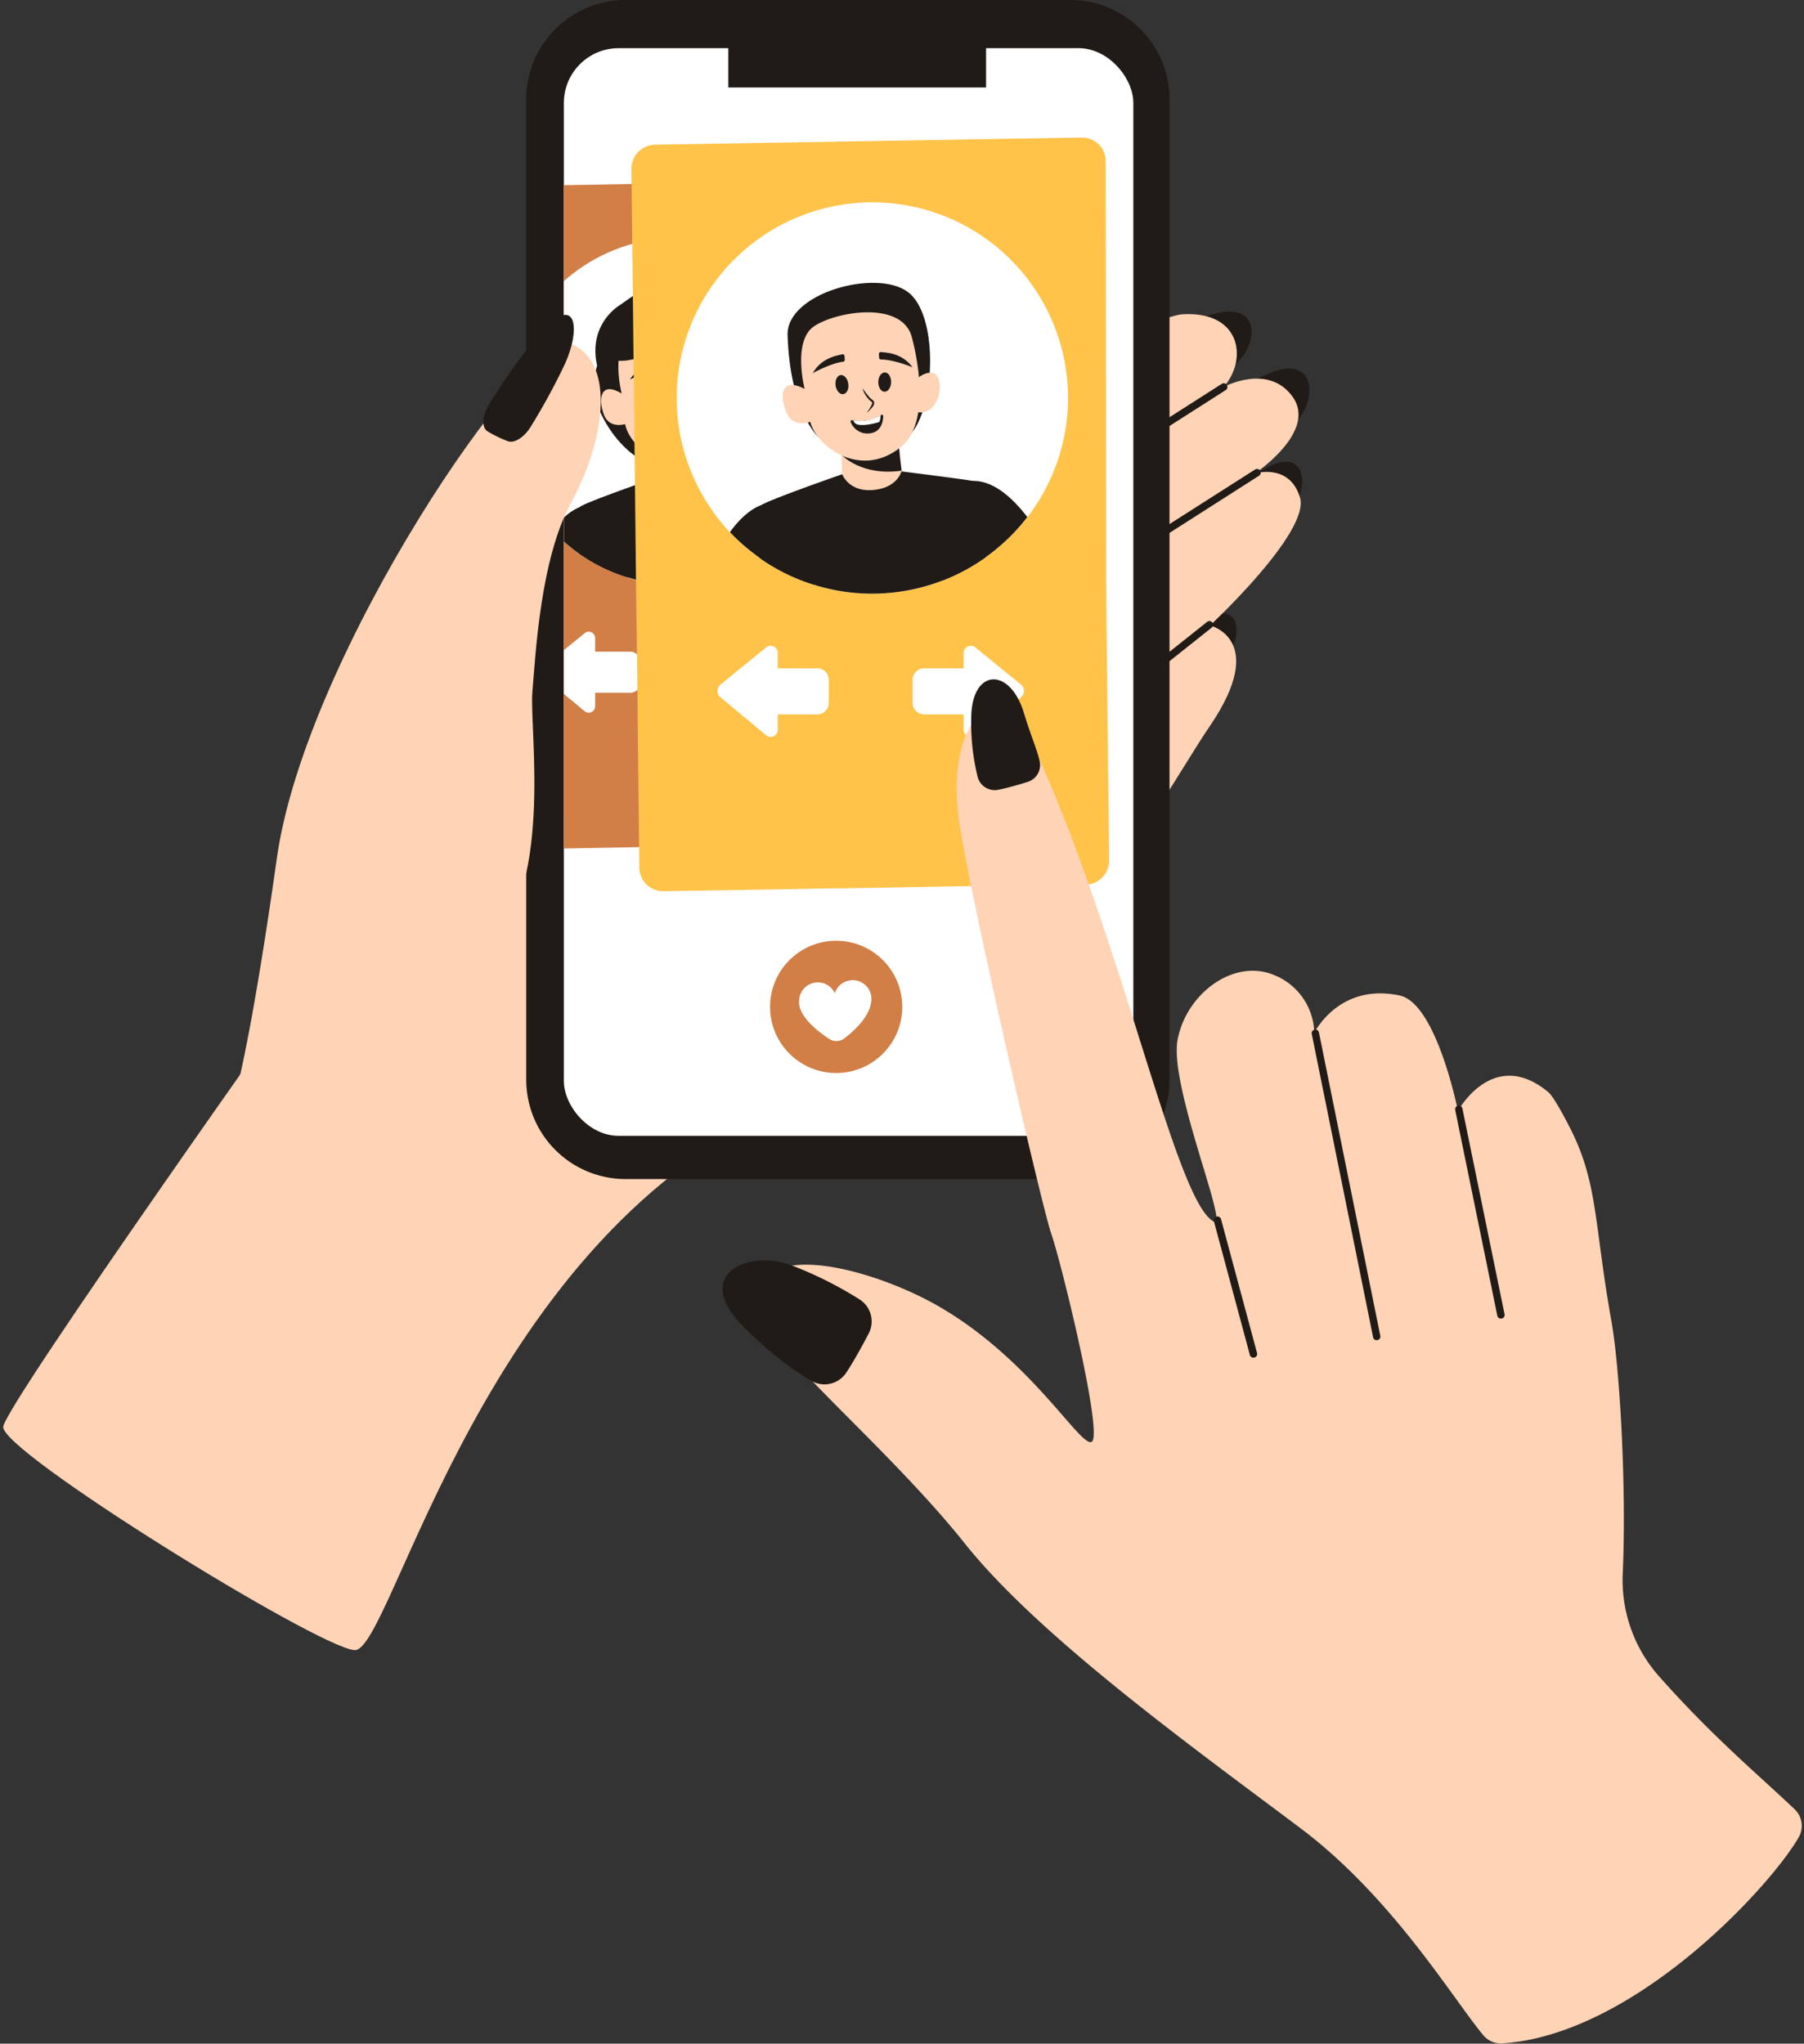 <?xml version="1.0" encoding="UTF-8"?>
<!DOCTYPE svg PUBLIC '-//W3C//DTD SVG 1.0//EN'
          'http://www.w3.org/TR/2001/REC-SVG-20010904/DTD/svg10.dtd'>
<svg height="568.0" preserveAspectRatio="xMidYMid meet" version="1.0" viewBox="-0.9 -0.0 501.5 568.0" width="501.5" xmlns="http://www.w3.org/2000/svg" xmlns:xlink="http://www.w3.org/1999/xlink" zoomAndPan="magnify"
><rect x="-0.9" y="-0.0" width="501.5" height="568.0" fill="#333333" stroke="none"/><g data-name="Layer 2"
  ><g data-name="Layer 1"
    ><g id="change1_1"
      ><path d="M324.35,107.62c-1.47-2.23-3.27-5.11-4.56-7.59a5,5,0,0,1,1.68-6.65,59,59,0,0,1,14.93-6.09c13.38-3.71,12.69,8.44,5.88,14.19a68.93,68.93,0,0,1-11.5,8A5,5,0,0,1,324.35,107.62Z" fill="#211b18"
      /></g
      ><g id="change1_2"
      ><path d="M342.65,125.64c-1.76-2-3.95-4.61-5.57-6.88a5,5,0,0,1,.75-6.82,59.14,59.14,0,0,1,13.95-8.1c12.75-5.51,13.74,6.62,7.79,13.25a67.84,67.84,0,0,1-10.3,9.45A4.94,4.94,0,0,1,342.65,125.64Z" fill="#211b18"
      /></g
      ><g id="change1_3"
      ><path d="M345.42,149c-1.63-1.52-3.68-3.51-5.23-5.27a4.22,4.22,0,0,1,.05-5.76,49.6,49.6,0,0,1,11-7.95c10.17-5.68,12,4.36,7.63,10.4a57.24,57.24,0,0,1-7.8,8.77A4.15,4.15,0,0,1,345.42,149Z" fill="#211b18"
      /></g
      ><g id="change1_4"
      ><path d="M328.81,188.87c-1.46-1.36-3.3-3.15-4.69-4.73a3.78,3.78,0,0,1,.05-5.16,44.34,44.34,0,0,1,9.82-7.13c9.13-5.09,10.79,3.91,6.84,9.33a51.67,51.67,0,0,1-7,7.87A3.73,3.73,0,0,1,328.81,188.87Z" fill="#211b18"
      /></g
      ><g id="change2_1"
      ><path d="M143.25,182.49S311.44,88.31,327.78,87.35,346,99.84,339.31,107.53c0,0,12.49-6.73,19.22,2.88S348,131.56,348,131.56s9.61-2.89,12.49,6.72-25,35.56-25,35.56,16.33,3.85,0,27.87-37.94,73.23-115.33,104.76c-87.07,35.47-112,153.12-122.55,152.16S-.95,403.26,0,396.53,87.51,268,87.51,268Z" fill="#ffd3b6"
      /></g
      ><g id="change1_5"
      ><path d="M277.14,148.24a1,1,0,0,1-.86-.47,1,1,0,0,1,.31-1.41l62.15-39.67a1,1,0,0,1,1.41.31,1,1,0,0,1-.31,1.42l-62.15,39.66A1,1,0,0,1,277.14,148.24Z" fill="#211b18"
      /></g
      ><g id="change1_6"
      ><path d="M286.4,172a1,1,0,0,1-.86-.47,1,1,0,0,1,.31-1.41L348,130.49a1,1,0,1,1,1.1,1.73L287,171.88A1,1,0,0,1,286.4,172Z" fill="#211b18"
      /></g
      ><g id="change1_7"
      ><path d="M277.6,220.55a1,1,0,0,1-.8-.39,1,1,0,0,1,.16-1.43l57.71-45.89a1,1,0,0,1,1.43.16,1,1,0,0,1-.16,1.44l-57.7,45.89A1,1,0,0,1,277.6,220.55Z" fill="#211b18"
      /></g
      ><g id="change1_8"
      ><path d="M173,0H296.61a27.61,27.61,0,0,1,27.61,27.6V300.1a27.61,27.61,0,0,1-27.61,27.6H173a27.61,27.61,0,0,1-27.61-27.6V27.6A27.61,27.61,0,0,1,173,0Z" fill="#211b18"
      /></g
      ><g id="change3_1"
      ><rect fill="#fff" height="302.3" rx="15.22" width="158.31" x="155.85" y="13.39"
      /></g
      ><g id="change4_1"
      ><path d="M246.37,228.33a6,6,0,0,1-5.64,6.18l-5.19.09-1.67,0h-.78l-1.92,0-2.56,0-2.74.05h-1.34l-43,.75-1.64,0-3.14.05-16.82.3-4.08.07V51.47l18.83-.32,65-1.12a5.87,5.87,0,0,1,5.78,6v.28l0,22.57v29.86l0,6.6V138l0,23.86,0,2.92.14,12.72h0v1.06l.1,8.83L246,197l.13,12.46.12,9.76,0,4.16Z" fill="#d17f47"
      /></g
      ><g id="change3_2"
      ><path d="M236.19,114.33c0,.84,0,1.68-.07,2.51,0,.44-.05.87-.08,1.31-.07.88-.16,1.75-.28,2.61s-.27,1.85-.45,2.76c-.14.73-.3,1.46-.47,2.18-.11.47-.24.94-.37,1.41,0,.14-.07.29-.11.43-.35,1.23-.75,2.42-1.19,3.6-.08.24-.17.48-.26.71a49.84,49.84,0,0,1-2.37,5.14,48.12,48.12,0,0,1-4.36,6.79c-.75,1-1.53,1.91-2.35,2.82a50.19,50.19,0,0,1-4.55,4.44q-1.65,1.41-3.41,2.67t-3.87,2.5c-1.17.67-2.36,1.29-3.57,1.87-1,.48-2.09.93-3.16,1.35a48.25,48.25,0,0,1-17.41,3.22,47.53,47.53,0,0,1-11.94-1.51c-.81-.2-1.6-.42-2.38-.67-.47-.15-.93-.29-1.4-.46a46.76,46.76,0,0,1-12-6.11c-.71-.5-1.41-1-2.1-1.57s-1.49-1.19-2.2-1.83V78.14a48.31,48.31,0,0,1,69,5.08A49.35,49.35,0,0,1,229,88.91a48,48,0,0,1,4.56,9.59c.14.38.27.78.39,1.17A48.3,48.3,0,0,1,236.19,114.33Z" fill="#fff"
      /></g
      ><g id="change1_9"
      ><path d="M173.54,160.47c-.47-.15-.93-.29-1.4-.46a46.76,46.76,0,0,1-12-6.11c-.71-.5-1.41-1-2.1-1.57s-1.49-1.19-2.2-1.83v-6.61a14,14,0,0,1,4.55-3l0,0a9.25,9.25,0,0,1,3.2-.67C172.25,140,174.19,149.71,173.54,160.47Z" fill="#211b18"
      /></g
      ><g id="change1_10"
      ><path d="M226.17,143.78a47.3,47.3,0,0,1-6.89,7.25q-1.65,1.42-3.42,2.68a48.41,48.41,0,0,1-7.43,4.37c-1,.49-2.09.94-3.16,1.35-2.64-11.72-2.64-23.57,6.79-24.51.34,0,.67,0,1,0C217.74,134.94,222.23,138.66,226.17,143.78Z" fill="#211b18"
      /></g
      ><g id="change1_11"
      ><path d="M215.86,153.71a48.41,48.41,0,0,1-7.43,4.37c-1,.49-2.09.94-3.16,1.35a48.43,48.43,0,0,1-31.73,1l-1.4-.46a46.93,46.93,0,0,1-12-6.11c0-7.59,0-12.76.22-13l0,0h0c1.38-1.17,18.58-7.19,20-7.68a.2.2,0,0,0,.11,0s1.5,4.13,7,3.94c6-.22,7.41-3.9,7.61-4.56l0,0a.73.73,0,0,1,0-.08s16.46,2.05,17.81,2.4c0,0,.05,0,.09.09C213.54,135.74,214.64,143.43,215.86,153.71Z" fill="#211b18"
      /></g
      ><g id="change1_12"
      ><path d="M193.19,129.87a21.88,21.88,0,0,0,9.61-7c4.53-5.5,8.37-11.45,5.49-18.57,0,0,4.67-14.55-6.32-18.91,0,0-3.64-7.26-11.73-8.2S173,83.83,171.45,84.78s-8.73,6.15-6.36,16.87a17.34,17.34,0,0,0,.92,13C171.2,125.68,179,129,181.84,130A15.66,15.66,0,0,0,193.19,129.87Z" fill="#211b18"
      /></g
      ><g id="change2_2"
      ><path d="M180.29,123.51s0,6.74-.18,9.86c0,0,8.76,12.52,15.4-1a99.38,99.38,0,0,1-.18-13.81C195.86,113.31,180.29,123.51,180.29,123.51Z" fill="#ffd3b6"
      /></g
      ><g id="change1_13"
      ><path d="M195.46,131.75c-.1-1.33-.3-4.53-.32-7.82,0-.69,0-1.39,0-2.1l-14.79,5h0S185,132.63,195.46,131.75Z" fill="#211b18"
      /></g
      ><g id="change2_3"
      ><path d="M200,97.22s5.1,21.81-4.44,28.55c-10.59,7.49-21.37-1.31-22.69-7.89,0,0-4.4,1.42-5.91-2.66s-1.13-9.5,4.94-5.86c0,0-3.26-12.85,2.61-16.23S197.52,88.29,200,97.22Z" fill="#ffd3b6"
      /></g
      ><g id="change2_4"
      ><path d="M199.83,109.17s3.17-2.87,5.42-1.81c2.8,1.32,1,12-5.92,9.37C193.7,114.59,199.83,109.17,199.83,109.17Z" fill="#ffd3b6"
      /></g
      ><g id="change1_14"
      ><path d="M183.14,108.7c.12,1.36-.53,2.52-1.43,2.59s-1.73-1-1.84-2.32.53-2.52,1.44-2.59S183,107.34,183.14,108.7Z" fill="#211b18"
      /></g
      ><g id="change1_15"
      ><path d="M182.05,101.1c-1.58.26-5.36.57-7.83,4.36,0,0,4.65-2.25,7.93-2.46a.47.47,0,0,0,.46-.47v-1A.48.48,0,0,0,182.05,101.1Z" fill="#211b18"
      /></g
      ><g id="change1_16"
      ><path d="M190.84,108.7c-.11,1.36.53,2.52,1.44,2.59s1.72-1,1.84-2.32-.54-2.52-1.44-2.59S191,107.34,190.84,108.7Z" fill="#211b18"
      /></g
      ><g id="change1_17"
      ><path d="M191.93,101.1c1.58.26,5.37.57,7.83,4.36,0,0-4.65-2.25-7.93-2.46a.47.47,0,0,1-.45-.47v-1A.47.47,0,0,1,191.93,101.1Z" fill="#211b18"
      /></g
      ><g id="change1_18"
      ><path d="M187,111.16a14.36,14.36,0,0,0,1.6,2c1,.72-.18,1.71-.81,2.15a.63.63,0,0,0-.23.23.59.59,0,0,1,.1-.34,6.52,6.52,0,0,0,.76-1.32c0-.13-.11-.18-.2-.26a4,4,0,0,1-1.22-2.45Z" fill="#211b18"
      /></g
      ><g id="change1_19"
      ><path d="M183.49,118.1c1.25.26,4.75.77,7.66-.91a.28.28,0,0,1,.43.26c-.09,1.31-.68,4.49-4.36,4.28a4.57,4.57,0,0,1-4.06-3.25A.29.29,0,0,1,183.49,118.1Z" fill="#211b18"
      /></g
      ><g id="change3_3"
      ><path d="M183.88,118.18a1.5,1.5,0,0,0,.9,1c1.66.64,4.87-.06,5.52-.2.42-.09.57-1.06.63-1.72A11.37,11.37,0,0,1,183.88,118.18Z" fill="#fff"
      /></g
      ><g id="change1_20"
      ><path d="M199.42,85.55c.8.49,6.52,2.3,5,10.72-1.24,6.75-16.17.82-18.53-1,0,0-16.94,10.29-19.57,1.4-3.67-12.4,20.44-15.19,20.44-15.19Z" fill="#211b18"
      /></g
      ><g id="change3_4"
      ><path d="M224.55,185.11l-11.31-9.23a1.79,1.79,0,0,0-2.78,1.61v3.63H200.7a2.83,2.83,0,0,0-2.83,2.83v5.71a2.83,2.83,0,0,0,2.83,2.84h9.76v3.62a1.79,1.79,0,0,0,2.8,1.6l11.3-9.41A2,2,0,0,0,224.55,185.11Z" fill="#fff"
      /></g
      ><g id="change3_5"
      ><path d="M177.13,184v5.72a2.82,2.82,0,0,1-2.83,2.82h-9.76v3.63a1.79,1.79,0,0,1-2.8,1.6l-5.89-4.9V180.7l5.91-4.81a1.78,1.78,0,0,1,2.78,1.6v3.63h9.76a2.83,2.83,0,0,1,2.83,2.83Z" fill="#fff"
      /></g
      ><g id="change5_1"
      ><path d="M307.42,238.89a6.69,6.69,0,0,1-6.35,7l-5.84.1-1.87,0h-.88l-2.17,0-2.88.05-3.08,0h-1.51l-48.4.84-1.85,0-22.47.39-9.76.17h-.26l-1,0-3.35.06-3.52.06h-1.09l-7.8.13a6.61,6.61,0,0,1-6.51-6.75l-.1-8.64-.06-5.35-.22-19.6-.1-8.89,0-3-.13-11.6L176,169.71l-.7-63-.67-59.49a6.7,6.7,0,0,1,6.35-7l119-2a6.61,6.61,0,0,1,6.51,6.74l.13,119.17.19,17.6h0v1.19l.12,10,.12,10.73.15,14,.13,11,.05,4.68Z" fill="#ffc34a"
      /></g
      ><g id="change3_6"
      ><path d="M296,110.56a53.92,53.92,0,0,1-6.36,25.5,53,53,0,0,1-4.92,7.65,53.65,53.65,0,0,1-7.77,8.17q-1.85,1.59-3.83,3a54.76,54.76,0,0,1-8.38,4.92c-1.16.55-2.34,1.05-3.55,1.52A54.37,54.37,0,0,1,241.57,165a53.71,53.71,0,0,1-16.13-2.46c-.53-.16-1.05-.33-1.57-.51a53.06,53.06,0,0,1-13.5-6.88c-.8-.57-1.59-1.16-2.36-1.77a52.72,52.72,0,0,1-10.67-11.15A54.39,54.39,0,1,1,296,110.56Z" fill="#fff"
      /></g
      ><g id="change1_21"
      ><path d="M226.55,121.42s-7.82-7-8.51-28.26c-.38-11.74,24.71-18.55,33.45-12,8.29,6.17,7.71,30.3,1.37,38.74S226.55,121.42,226.55,121.42Z" fill="#211b18"
      /></g
      ><g id="change2_5"
      ><path d="M232.78,122.86s.43,7.3.45,10.7c0,0,15.89,11.56,16.6-2.06a107.06,107.06,0,0,1-1.08-14.94C249,110.83,232.78,122.86,232.78,122.86Z" fill="#ffd3b6"
      /></g
      ><g id="change1_22"
      ><path d="M249.74,130.81c-.19-1.43-.62-4.88-.85-8.44-.07-.75-.12-1.51-.14-2.27l-15.69,6.31h0S238.48,132.44,249.74,130.81Z" fill="#211b18"
      /></g
      ><g id="change1_23"
      ><path d="M273.09,154.89a54.76,54.76,0,0,1-8.38,4.92c-1.16.55-2.34,1.05-3.55,1.52A54.37,54.37,0,0,1,241.57,165a53.71,53.71,0,0,1-16.13-2.46c-.53-.16-1.05-.33-1.57-.51a53.06,53.06,0,0,1-13.5-6.88c0-8.55,0-14.37.24-14.66a.08.08,0,0,1,0,0l0,0c1.55-1.32,20.91-8.09,22.5-8.64a.25.25,0,0,0,.11-.05s1.69,4.64,7.88,4.43c6.73-.25,8.34-4.38,8.57-5.13,0,0,0,0,0,0l0-.08s18.53,2.3,20,2.7c0,0,.06,0,.09.1C270.47,134.66,271.71,143.32,273.09,154.89Z" fill="#211b18"
      /></g
      ><g id="change2_6"
      ><path d="M252.42,93.14s6.93,23.28-3,31.2c-11,8.78-23.23,0-25.08-7.09,0,0-4.67,1.82-6.57-2.5s-1.84-10.22,5-6.67c0,0-3.44-13.41,2.7-17.45S249.18,83.62,252.42,93.14Z" fill="#ffd3b6"
      /></g
      ><g id="change2_7"
      ><path d="M253,106.08s3.26-3.31,5.76-2.31c3.11,1.25,1.84,12.94-5.8,10.53C246.73,112.34,253,106.08,253,106.08Z" fill="#ffd3b6"
      /></g
      ><g id="change1_24"
      ><path d="M234.92,106.65c.21,1.46-.41,2.76-1.39,2.9s-1.93-.94-2.14-2.4.42-2.76,1.39-2.9S234.71,105.18,234.92,106.65Z" fill="#211b18"
      /></g
      ><g id="change1_25"
      ><path d="M233.25,98.48c-1.69.39-5.77,1-8.2,5.23,0,0,4.89-2.74,8.43-3.17a.51.51,0,0,0,.46-.54l-.06-1A.52.52,0,0,0,233.25,98.48Z" fill="#211b18"
      /></g
      ><g id="change1_26"
      ><path d="M243.25,106.15c0,1.48.74,2.69,1.73,2.72s1.81-1.16,1.84-2.64-.74-2.69-1.73-2.71S243.29,104.68,243.25,106.15Z" fill="#211b18"
      /></g
      ><g id="change1_27"
      ><path d="M244,97.85c1.72.18,5.84.28,8.76,4.21,0,0-5.18-2.13-8.75-2.14a.51.51,0,0,1-.52-.49l-.06-1A.51.51,0,0,1,244,97.85Z" fill="#211b18"
      /></g
      ><g id="change1_28"
      ><path d="M238.88,107.89a24.32,24.32,0,0,0,1.89,2.49,5.09,5.09,0,0,0,.73.67,1.85,1.85,0,0,1,.47.41c.63,1.06-.84,2.21-1.49,2.9a1.12,1.12,0,0,0-.3.42.92.92,0,0,1,.17-.51,8.8,8.8,0,0,0,1.23-2.18c0-.31-.21-.44-.41-.58a7.14,7.14,0,0,1-2.29-3.62Z" fill="#211b18"
      /></g
      ><g id="change1_29"
      ><path d="M235.9,116.8c1.37.21,5.2.53,8.23-1.48a.31.31,0,0,1,.49.26c0,1.42-.45,4.91-4.45,4.91a5,5,0,0,1-4.61-3.26A.32.32,0,0,1,235.9,116.8Z" fill="#211b18"
      /></g
      ><g id="change3_7"
      ><path d="M236.33,116.86a1.62,1.62,0,0,0,1,1.08c1.84.59,5.27-.37,6-.57.45-.13.55-1.19.57-1.9A12.29,12.29,0,0,1,236.33,116.86Z" fill="#fff"
      /></g
      ><g id="change1_30"
      ><path d="M225.44,162.5c-.53-.16-1.05-.33-1.57-.51a53.06,53.06,0,0,1-13.5-6.88c-.8-.57-1.59-1.16-2.36-1.77a52.41,52.41,0,0,1-6-5.44c2.57-3.53,5.45-6.26,8.63-7.49l0,0a10.12,10.12,0,0,1,3.6-.75C224,139.44,226.17,150.39,225.44,162.5Z" fill="#211b18"
      /></g
      ><g id="change1_31"
      ><path d="M284.69,143.71a53.65,53.65,0,0,1-7.77,8.17q-1.85,1.59-3.83,3a54.76,54.76,0,0,1-8.38,4.92c-1.16.55-2.34,1.05-3.55,1.52-3-13.2-3-26.53,7.64-27.59a10.84,10.84,0,0,1,1.13-.06C275.2,133.76,280.25,137.94,284.69,143.71Z" fill="#211b18"
      /></g
      ><g id="change3_8"
      ><path d="M282.86,190.23l-12.73-10.38a2,2,0,0,0-3.13,1.81v4.09H256a3.18,3.18,0,0,0-3.19,3.18v6.43a3.19,3.19,0,0,0,3.19,3.19h11v4.09a2,2,0,0,0,3.15,1.8l12.72-10.6A2.28,2.28,0,0,0,282.86,190.23Z" fill="#fff"
      /></g
      ><g id="change3_9"
      ><path d="M199.45,190.23l12.72-10.38a2,2,0,0,1,3.14,1.81v4.09h11a3.18,3.18,0,0,1,3.18,3.18v6.43a3.18,3.18,0,0,1-3.18,3.19h-11v4.09a2,2,0,0,1-3.15,1.8l-12.73-10.6A2.28,2.28,0,0,1,199.45,190.23Z" fill="#fff"
      /></g
      ><g id="change1_32"
      ><path d="M201.57 3.84H273.22V24.31H201.57z" fill="#211b18"
      /></g
      ><g id="change2_8"
      ><path d="M65.41,300.7s4.22-16.42,10.65-62.15c8-56.83,70.15-147.4,81.69-143s10.75,24.52,0,44.4c-8.41,15.56-9.76,41.73-10.65,52.38s6.21,55.94-13.32,72.81" fill="#ffd3b6"
      /></g
      ><g id="change1_33"
      ><path d="M140.26,122.62a34.63,34.63,0,0,1-5.65-2.75c-1.61-1-1.47-4.21.33-7.26a155.8,155.8,0,0,1,12.72-18.08c11.74-14.66,13.36-3.43,8.11,7.41a178.75,178.75,0,0,1-9.2,16.77C144.75,121.62,142,123.31,140.26,122.62Z" fill="#211b18"
      /></g
      ><g id="change2_9"
      ><path d="M416.66,567.93a6.36,6.36,0,0,1-5.23-2.29c-8.41-10.08-25.26-38.34-50.82-57.53C331.15,486,288,454.93,267.32,429s-52.47-52-55.94-62.31c-6.91-20.65,19.85-17.36,41.89-7.13,30.1,14,45.89,42.86,49.29,41.19s-8.59-50.46-11.22-57.87-24.4-101.48-25.92-117.24c-2.86-29.6,13.57-33.22,16.09-28.31,28,54.58,43.51,136.12,55,142.18,4.5,2.37-12.45-37.64-10.05-50.5s15.67-22.82,27-17.94a17.74,17.74,0,0,1,11,16s6.83-14,23.75-10.38c10.26,2.18,16.19,32.08,16.19,32.08s9.76-17.95,25.11-5.23c1.64,1.36,5.3,8.48,6.26,10.38,7.59,15.12,6.45,26.17,11.31,53.36,2.28,12.78,4.21,45.66,3.13,70.08a40.3,40.3,0,0,0,10.09,28.55c15.05,16.94,27.06,26.86,37.69,36.94a6.37,6.37,0,0,1,1.13,7.81C491.11,524.55,453.31,565.6,416.66,567.93Z" fill="#ffd3b6"
      /></g
      ><g id="change1_34"
      ><path d="M284.8,217.31c-2.44.77-5.57,1.67-8.2,2.2a4.92,4.92,0,0,1-5.72-3.57,62.71,62.71,0,0,1-1.79-16.2c0-14,10.74-14.56,14.66-1.55,1.77,5.88,3.71,10.3,4.38,13.43A4.89,4.89,0,0,1,284.8,217.31Z" fill="#211b18"
      /></g
      ><g id="change1_35"
      ><path d="M240.58,370.64c-1.74,3.35-4.05,7.58-6.23,10.87a7.27,7.27,0,0,1-9.68,2.29c-4.28-2.46-10.82-7-18.83-15-14.65-14.6,1.27-21.82,13.61-17a107.36,107.36,0,0,1,18.63,9.37A7.23,7.23,0,0,1,240.58,370.64Z" fill="#211b18"
      /></g
      ><g id="change1_36"
      ><path d="M381.81,372.48a1,1,0,0,1-1-.82l-17.05-84.29a1,1,0,0,1,2-.41l17.05,84.29a1,1,0,0,1-.8,1.21Z" fill="#211b18"
      /></g
      ><g id="change1_37"
      ><path d="M416.34,366.48a1,1,0,0,1-1-.81l-11.7-57.16a1,1,0,1,1,2-.41l11.71,57.15a1,1,0,0,1-.8,1.21A.75.75,0,0,1,416.34,366.48Z" fill="#211b18"
      /></g
      ><g id="change1_38"
      ><path d="M347.55,377.34a1,1,0,0,1-1-.76l-10-37.18a1,1,0,1,1,2-.52l10,37.17a1,1,0,0,1-.73,1.25A1.27,1.27,0,0,1,347.55,377.34Z" fill="#211b18"
      /></g
      ><g id="change4_2"
      ><circle cx="231.55" cy="279.85" fill="#d17f47" r="18.38"
      /></g
      ><g id="change3_10"
      ><path d="M241.32,277.42c0-.13,0-.25,0-.38h0a5.21,5.21,0,0,0-10.14-1,5.21,5.21,0,0,0-9.92,2.49h0s-.82,4.17,8.35,10.22a3.64,3.64,0,0,0,4.21-.14c2.71-2.07,7.15-6.09,7.51-10.46A6.77,6.77,0,0,0,241.32,277.42Z" fill="#fff"
      /></g
    ></g
  ></g
></svg
>
